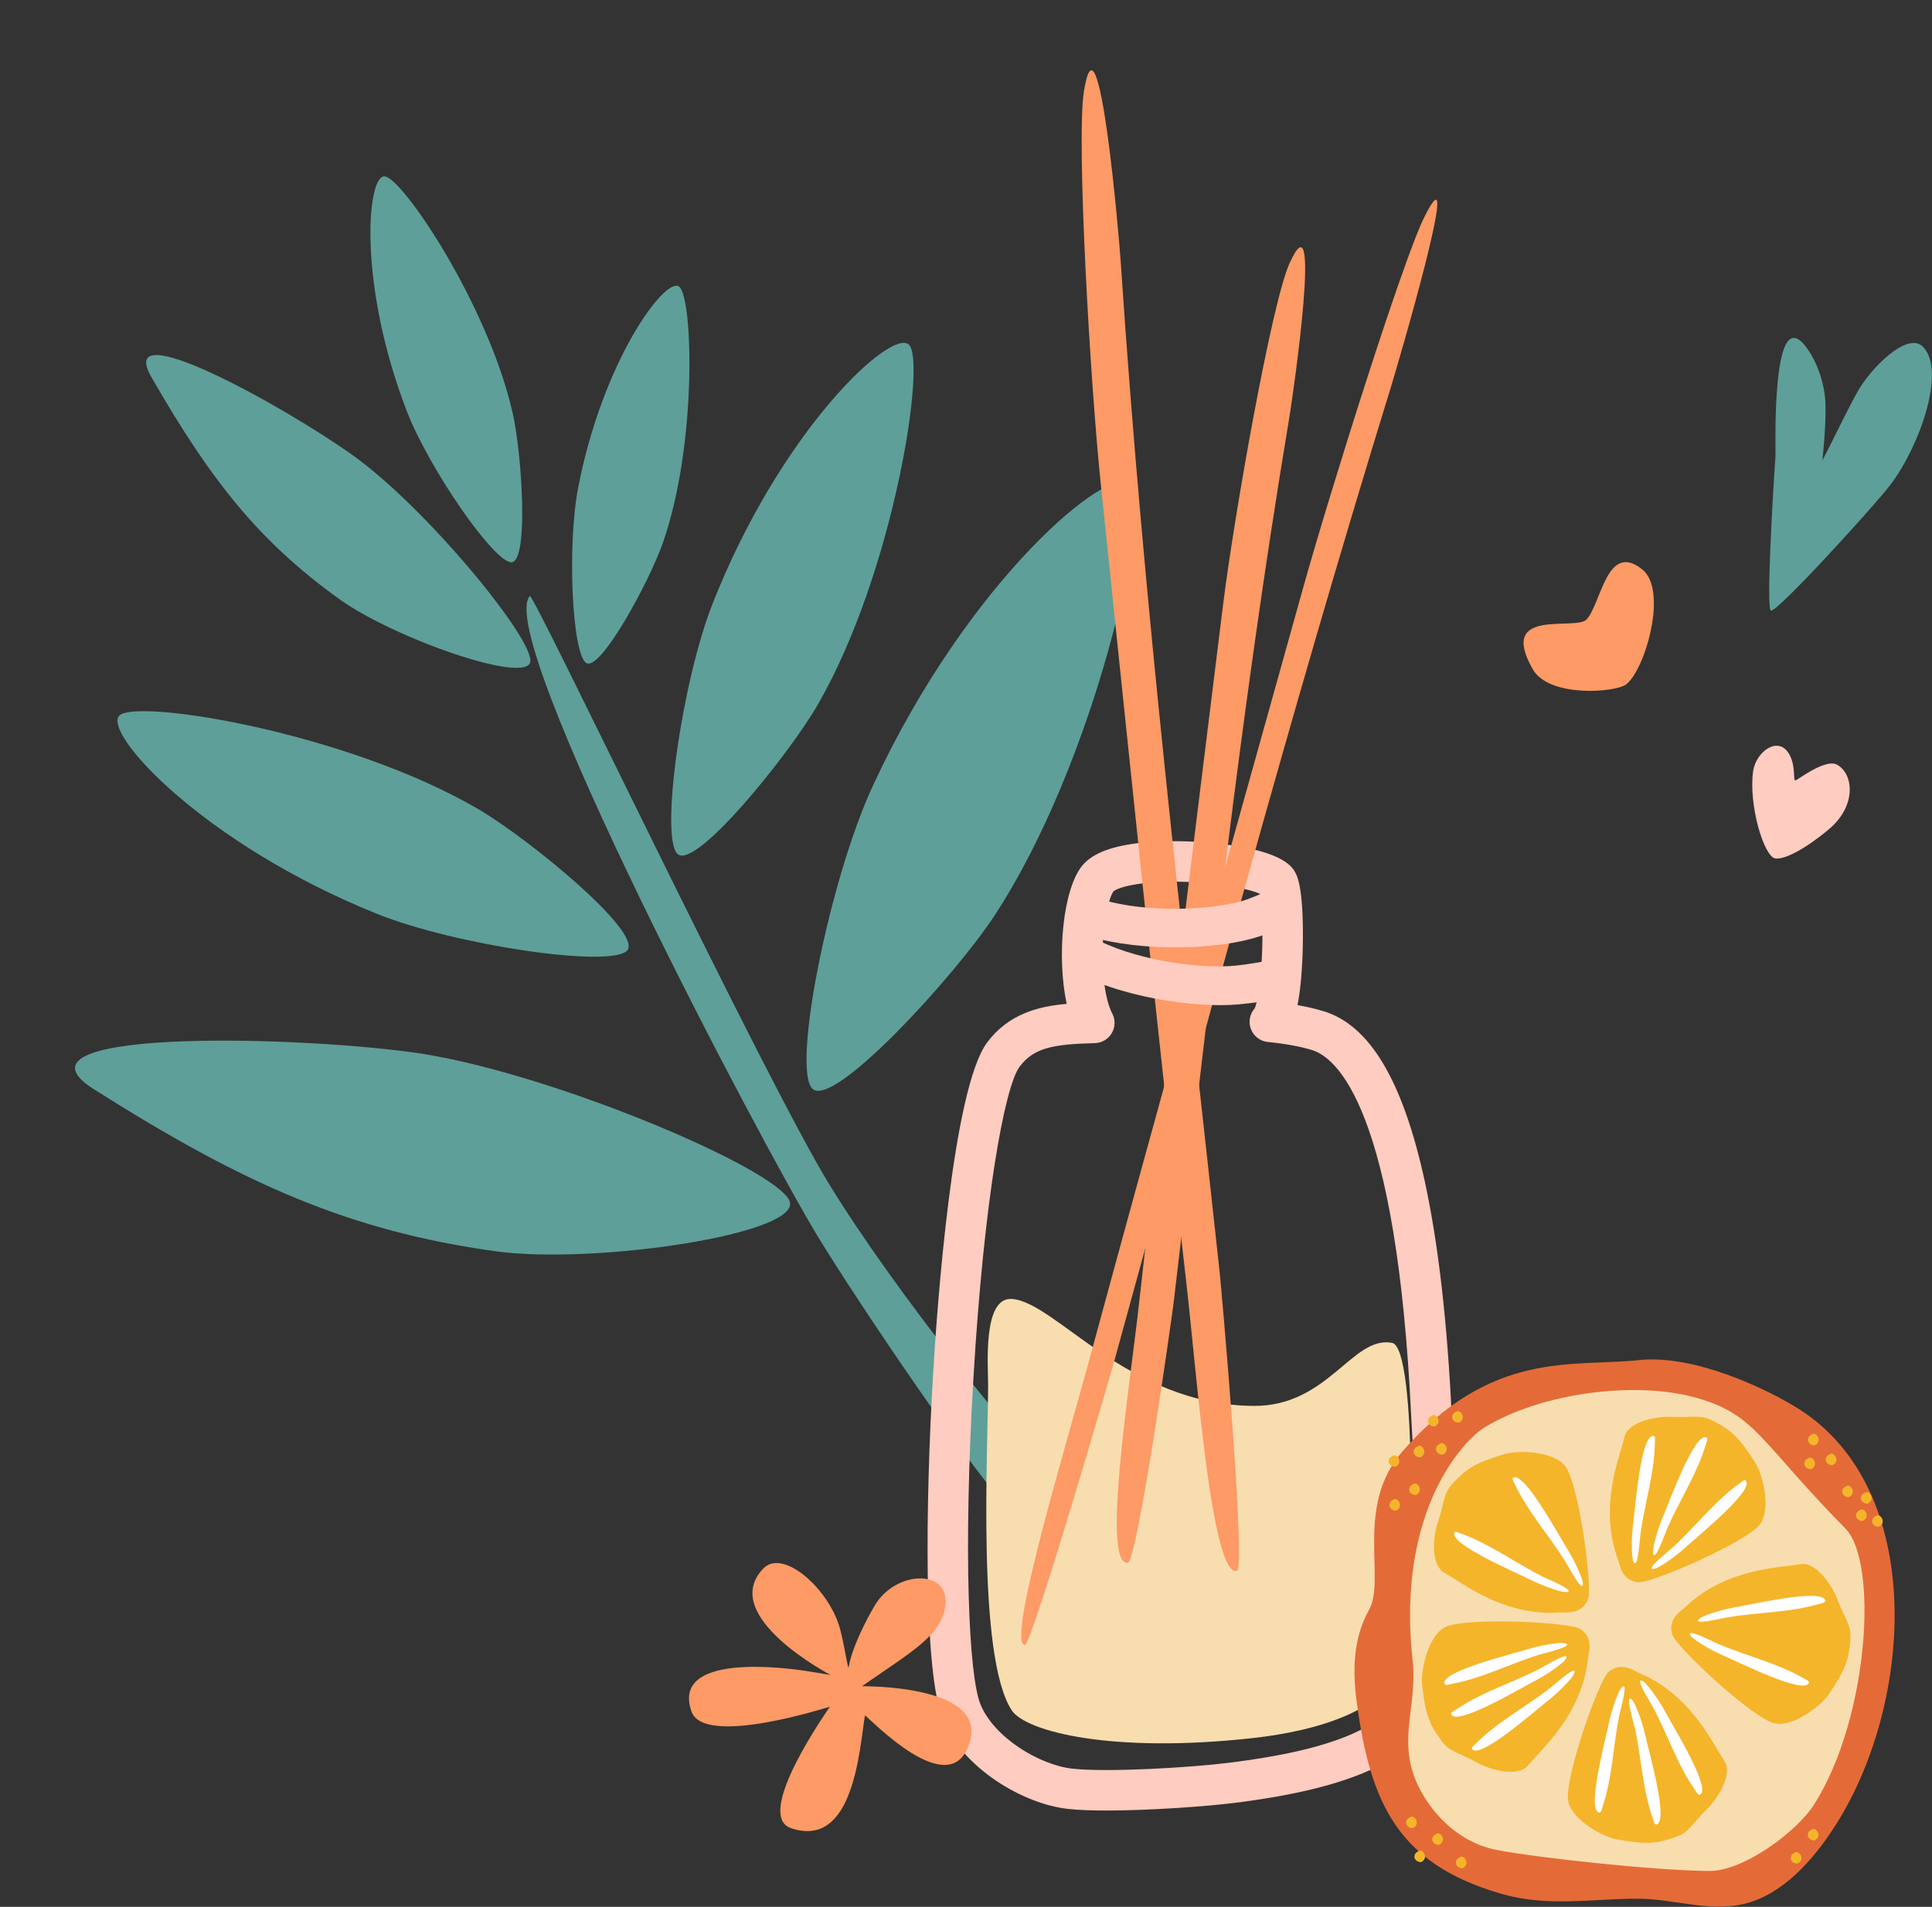 <?xml version="1.0" encoding="UTF-8"?><svg xmlns="http://www.w3.org/2000/svg" xmlns:xlink="http://www.w3.org/1999/xlink" height="490.8" preserveAspectRatio="xMidYMid meet" version="1.0" viewBox="-19.3 -18.1 497.2 490.8" width="497.2" zoomAndPan="magnify"><rect x="-19.3" y="-18.1" width="497.2" height="490.8" fill="#333333" stroke="none"/><defs><clipPath id="a"><path d="M 329 331 L 469 331 L 469 472.641 L 329 472.641 Z M 329 331"/></clipPath><clipPath id="b"><path d="M 436 68 L 477.879 68 L 477.879 140 L 436 140 Z M 436 68"/></clipPath></defs><g><g id="change1_1"><path d="M 68.113 136.16 C 47.371 121.273 34.996 105.637 19.688 79.016 C 10.117 62.383 53 85.957 71.32 98.957 C 90.125 112.301 117.73 145.906 117.195 152.105 C 116.66 158.309 82.09 146.191 68.113 136.16" fill="#5e9f99" fill-rule="evenodd"/></g><g id="change1_2"><path d="M 108.168 303.949 C 70.539 298.703 43.406 286.676 4.809 262.219 C -19.316 246.934 53.492 248.289 86.629 252.723 C 120.637 257.273 180.27 282.422 183.859 290.957 C 187.449 299.496 133.523 307.48 108.168 303.949" fill="#5e9f99" fill-rule="evenodd"/></g><g id="change1_3"><path d="M 131.551 152.535 C 127.918 150.172 126.637 122.242 129.48 107.48 C 135.781 74.773 151.77 53.254 155.402 55.621 C 159.031 57.988 160.238 96.09 151.27 121.68 C 147.797 131.582 135.18 154.902 131.551 152.535" fill="#5e9f99" fill-rule="evenodd"/></g><g id="change1_4"><path d="M 112.273 126.629 C 107.73 126.547 91.082 102.449 85.406 87.758 C 72.836 55.203 75.086 27.207 79.625 27.293 C 84.164 27.379 106.402 60.551 112.648 88.266 C 115.062 98.988 116.812 126.715 112.273 126.629" fill="#5e9f99" fill-rule="evenodd"/></g><g id="change1_5"><path d="M 155.051 201.691 C 150.531 197.371 156.133 157.434 164.09 137.258 C 181.711 92.559 210.098 66.293 214.617 70.613 C 219.137 74.934 210.727 129.277 191.207 163.176 C 183.656 176.297 159.57 206.012 155.051 201.691" fill="#5e9f99" fill-rule="evenodd"/></g><g id="change1_6"><path d="M 189.703 262.055 C 184.496 256.461 194.195 208.145 205.348 184.102 C 230.047 130.836 266.559 100.832 271.762 106.426 C 276.965 112.02 262.809 177.711 236.57 217.664 C 226.414 233.125 194.906 267.648 189.703 262.055" fill="#5e9f99" fill-rule="evenodd"/></g><g id="change1_7"><path d="M 142.059 226.594 C 137.707 231.082 97.809 225.195 77.691 217.098 C 33.117 199.16 7.055 170.59 11.406 166.098 C 15.758 161.609 70.043 170.406 103.801 190.164 C 116.867 197.809 146.41 222.105 142.059 226.594" fill="#5e9f99" fill-rule="evenodd"/></g><g id="change1_8"><path d="M 242.148 372.512 C 231.293 361.336 201.605 317.301 191.141 300.113 C 176.906 276.746 107.73 145.66 117.051 135.316 C 117.973 134.289 177.449 259.684 194.293 287.039 C 211.297 314.648 242.855 354.078 256.258 367.16 C 259.859 370.676 245.652 376.117 242.148 372.512" fill="#5e9f99" fill-rule="evenodd"/></g><g id="change2_1"><path d="M 282.781 208.832 C 273.047 208.832 268.145 210.461 267.246 211.348 C 266.488 212.258 264.773 216.953 264.488 225.496 C 264.246 232.738 265.203 239.5 266.922 242.727 C 267.77 244.324 267.734 246.246 266.82 247.805 C 265.91 249.367 264.254 250.344 262.449 250.391 C 251.809 250.656 246.77 251.555 243.102 256.441 C 239.242 261.586 233.922 290.723 231.219 336.453 C 228.527 381.984 230.07 413.18 232.984 420.469 C 236.445 429.117 248.234 436.191 256.648 437.125 C 265.629 438.121 286.941 436.867 297.098 435.598 C 323.34 432.316 336.973 426.66 342.68 416.695 C 348.312 406.852 347.125 391.648 345.488 370.609 C 344.926 363.43 344.293 355.289 343.875 346.52 C 340.109 267.156 324.723 254.078 318.281 252.145 C 315.199 251.219 311.398 250.527 306.984 250.094 C 304.984 249.895 303.277 248.57 302.594 246.684 C 301.941 244.883 302.328 242.883 303.582 241.457 C 304.211 240.203 305.25 235.195 305.52 226.469 C 305.742 219.176 305.324 213.992 304.957 211.969 C 302.785 210.934 295.934 209.23 286.035 208.887 C 284.895 208.848 283.809 208.832 282.781 208.832 Z M 265.438 447.906 C 261.617 447.906 258.164 447.781 255.496 447.484 C 243.953 446.203 228.367 436.992 223.305 424.34 C 218.34 411.922 218.859 368.902 220.812 335.84 C 221.82 318.766 225.809 262.121 234.762 250.188 C 240.242 242.875 247.922 240.906 255.211 240.285 C 252.617 228.227 254.184 210.699 259.285 204.617 C 261.98 201.41 267.191 199.488 275.227 198.738 C 281.105 198.191 288.301 198.328 294.973 199.117 C 311.332 201.043 313.418 205.215 314.203 206.781 C 316.285 210.949 316.055 223.336 315.934 227.031 C 315.73 233.188 315.227 237.523 314.613 240.605 C 317.027 241.027 319.238 241.543 321.285 242.16 C 333.203 245.746 341.734 260.074 347.367 285.969 C 350.824 301.844 353.152 322.051 354.289 346.027 C 354.699 354.637 355.328 362.691 355.879 369.797 C 357.664 392.699 358.953 409.242 351.727 421.871 C 344.207 435.012 328.258 442.207 298.391 445.941 C 291.41 446.816 276.797 447.906 265.438 447.906" fill="#feccc0"/></g><g id="change3_1"><path d="M 234.992 338.285 C 235.004 354.66 231.996 408.215 241.055 422.086 C 244.688 427.652 267.094 433.277 303.273 429.238 C 319.449 427.434 338.895 422.023 341.242 409.059 C 344.559 390.734 345.434 328.82 338.988 327.547 C 328.742 325.523 322.578 343.938 303.234 343.762 C 270.895 343.469 252.543 317.148 241.172 316.234 C 233.562 315.625 234.988 333.219 234.992 338.285" fill="#f8ddaf" fill-rule="evenodd"/></g><g id="change4_1"><path d="M 270.875 384.16 C 264.156 384.438 271.488 338.496 273.77 317.953 C 280.66 255.957 287.816 199.609 295.426 137.816 C 298.254 114.852 307.902 60.164 312.492 49.836 C 321.16 30.328 313.516 83.297 312.492 89.438 C 299.379 168.125 291.961 239.566 282.727 317.254 C 282.301 320.824 273.391 384.059 270.875 384.16" fill="#fd9a65" fill-rule="evenodd"/></g><g id="change4_2"><path d="M 299.004 386.195 C 292.5 387.918 288.668 335.25 285.984 311.91 C 277.875 241.469 271.383 177.262 264.027 106.895 C 261.289 80.742 257.633 17.859 259.648 5.398 C 263.453 -18.133 268.66 42.418 269.129 49.465 C 275.148 139.789 285 220.852 294.57 309.25 C 295.008 313.309 301.438 385.551 299.004 386.195" fill="#fd9a65" fill-rule="evenodd"/></g><g id="change4_3"><path d="M 244.422 405.285 C 239.684 404.668 254.941 354.379 261.07 331.754 C 279.566 263.477 297 201.547 315.953 133.594 C 322.996 108.34 341.801 48.605 347.281 37.703 C 357.625 17.117 340.598 75.207 338.527 81.922 C 312.008 167.98 291.055 246.734 267.457 332.207 C 266.371 336.137 246.195 405.516 244.422 405.285" fill="#fd9a65" fill-rule="evenodd"/></g><g id="change2_2"><path d="M 305.777 211.695 C 307.156 209.926 309.609 209.254 311.75 210.203 C 314.273 211.324 315.41 214.281 314.285 216.805 C 313.848 217.789 312.859 219.094 311.082 220.203 C 309.227 221.367 306.012 222.652 302.555 223.578 C 291.133 226.637 271.102 226.68 258.938 222.188 C 256.348 221.234 255.02 218.355 255.977 215.766 C 256.934 213.18 259.809 211.852 262.398 212.809 C 272.879 216.676 290.129 216.555 299.969 213.918 C 302.172 213.328 305.078 212.016 305.777 211.695" fill="#feccc0" fill-rule="evenodd"/></g><g id="change2_3"><path d="M 306.703 229.246 C 308.348 228.016 310.652 227.883 312.461 229.078 C 314.762 230.602 315.395 233.707 313.867 236.012 C 313.328 236.824 312.289 237.844 310.547 238.527 C 308.344 239.387 303.551 240.023 299.652 240.398 C 287.879 241.523 268.117 238.246 256.863 231.801 C 254.469 230.43 253.641 227.371 255.012 224.977 C 256.383 222.582 259.441 221.75 261.836 223.121 C 271.527 228.676 288.562 231.41 298.703 230.441 C 301.285 230.195 305.695 229.426 306.703 229.246" fill="#feccc0" fill-rule="evenodd"/></g><g clip-path="url(#a)" id="change5_1"><path d="M 443.77 344.648 C 435.703 339.512 416.805 330.441 402.492 331.973 C 385.453 333.797 364.438 329.199 341.523 355.586 C 329.309 369.652 337.41 388.43 333.016 396.258 C 328.828 403.719 328.766 412.199 329.902 420.41 C 333.41 445.699 340.207 461.543 366.941 469.305 C 379.02 472.809 389.977 470.609 402.113 470.594 C 411.887 470.578 421.785 474.629 431.512 471.371 C 440.934 468.219 448.34 459.27 453.438 451.113 C 473.215 419.492 476.258 365.348 443.77 344.648" fill="#e46b37" fill-rule="evenodd"/></g><g id="change3_2"><path d="M 455.645 375.359 C 433.422 352.77 432.621 345.969 417.117 341.637 C 401.617 337.305 377.387 340.305 362.637 349.367 C 358.035 352.191 339.91 369.895 344.242 409.391 C 345.496 420.855 340.453 429.312 345.137 440.395 C 347.641 446.32 354.438 455.824 365.898 458.059 C 375.719 459.969 405.816 463.324 420.492 463.469 C 429.34 463.559 443.102 453.422 447.625 446.246 C 461.758 423.836 464.043 383.902 455.645 375.359" fill="#f8ddaf" fill-rule="evenodd"/></g><g id="change6_1"><path d="M 402.305 389.164 C 397.941 388.797 397.449 384.266 397.176 383.543 C 391.965 369.73 397.574 356.902 398.727 351.828 C 399.668 347.684 407.207 346.395 410.711 346.578 C 416.559 346.887 418.281 345.789 421.855 347.738 C 426.066 350.035 427.984 351.398 432.434 358.398 C 434.215 361.199 436.578 369.934 433.73 374.086 C 430.574 378.688 405.727 389.453 402.305 389.164" fill="#f5b52a" fill-rule="evenodd"/></g><g id="change6_2"><path d="M 411.086 402.688 C 409.68 398.535 413.637 396.281 414.191 395.738 C 424.773 385.445 438.773 385.465 443.887 384.496 C 448.059 383.703 452.254 390.102 453.484 393.383 C 455.539 398.867 457.23 400.012 456.871 404.066 C 456.445 408.844 455.965 411.145 451.324 418.02 C 449.469 420.773 442.406 426.426 437.461 425.477 C 431.98 424.422 412.188 405.938 411.086 402.688" fill="#f5b52a" fill-rule="evenodd"/></g><g id="change6_3"><path d="M 394.59 412.305 C 397.824 409.355 401.48 412.074 402.199 412.363 C 415.871 417.926 421.469 430.758 424.41 435.051 C 426.812 438.559 422.637 444.965 420.121 447.41 C 415.922 451.492 415.555 453.504 411.695 454.801 C 407.152 456.328 404.848 456.809 396.688 455.32 C 393.422 454.723 385.41 450.52 384.297 445.609 C 383.066 440.168 392.051 414.621 394.59 412.305" fill="#f5b52a" fill-rule="evenodd"/></g><g id="change6_4"><path d="M 387.277 401.133 C 391.031 403.391 389.473 407.672 389.398 408.441 C 387.98 423.137 377.285 432.172 374.012 436.219 C 371.34 439.52 364.004 437.352 360.941 435.641 C 355.828 432.785 353.801 433.008 351.453 429.68 C 348.688 425.762 347.57 423.695 346.664 415.449 C 346.301 412.148 348.035 403.27 352.422 400.797 C 357.285 398.062 384.336 399.363 387.277 401.133" fill="#f5b52a" fill-rule="evenodd"/></g><g id="change6_5"><path d="M 389.375 393.496 C 387.832 397.598 383.34 396.832 382.57 396.898 C 367.859 398.152 357.047 389.262 352.477 386.77 C 348.746 384.738 349.559 377.133 350.691 373.812 C 352.578 368.27 351.992 366.312 354.844 363.402 C 358.199 359.977 360.031 358.504 367.977 356.129 C 371.16 355.176 380.203 355.281 383.426 359.152 C 386.992 363.441 390.586 390.281 389.375 393.496" fill="#f5b52a" fill-rule="evenodd"/></g><g id="change7_1"><path d="M 401.496 384.273 C 400.301 384.266 400.629 376.91 400.891 374.941 C 401.594 369.648 402.918 351.027 406.246 351.5 C 406.793 351.574 406.578 352.906 406.578 353.086 C 406.516 360.93 403.98 368.812 402.879 376.609 C 402.75 377.512 402.316 384.281 401.496 384.273" fill="#fff" fill-rule="evenodd"/></g><g id="change7_2"><path d="M 402.848 414.5 C 403.82 413.809 407.867 419.957 408.812 421.707 C 411.344 426.406 421.188 442.266 418.215 443.836 C 417.727 444.094 417.121 442.891 417.016 442.742 C 412.469 436.355 409.902 428.484 406.223 421.52 C 405.797 420.715 402.18 414.977 402.848 414.5" fill="#fff" fill-rule="evenodd"/></g><g id="change7_3"><path d="M 385.844 411.949 C 386.695 412.793 381.324 417.828 379.762 419.059 C 375.566 422.355 361.621 434.77 359.566 432.109 C 359.23 431.672 360.312 430.867 360.438 430.742 C 365.953 425.168 373.273 421.293 379.504 416.477 C 380.227 415.922 385.262 411.371 385.844 411.949" fill="#fff" fill-rule="evenodd"/></g><g id="change7_4"><path d="M 417.723 399.098 C 417.375 397.953 424.496 396.078 426.453 395.742 C 431.715 394.844 449.891 390.574 450.43 393.891 C 450.516 394.438 449.184 394.625 449.012 394.68 C 441.508 396.949 433.227 396.871 425.453 398.137 C 424.555 398.281 417.961 399.883 417.723 399.098" fill="#fff" fill-rule="evenodd"/></g><g id="change7_5"><path d="M 384.387 391.418 C 384.035 392.52 377.234 389.824 375.461 388.941 C 370.699 386.57 353.617 379.293 355.012 376.375 C 355.242 375.898 356.43 376.527 356.598 376.586 C 363.934 379.195 370.598 384.098 377.594 387.648 C 378.402 388.062 384.629 390.66 384.387 391.418" fill="#fff" fill-rule="evenodd"/></g><g id="change7_6"><path d="M 406.422 382.156 C 405.273 381.824 407.578 374.832 408.359 373.004 C 410.469 368.102 416.773 350.531 419.848 351.883 C 420.355 352.105 419.789 353.328 419.738 353.504 C 417.562 361.035 412.992 367.941 409.824 375.148 C 409.453 375.984 407.211 382.387 406.422 382.156" fill="#fff" fill-rule="evenodd"/></g><g id="change7_7"><path d="M 400.098 419.105 C 401.223 418.699 403.461 425.715 403.895 427.652 C 405.062 432.863 410.258 450.793 406.973 451.5 C 406.434 451.617 406.172 450.293 406.113 450.125 C 403.461 442.746 403.113 434.473 401.453 426.777 C 401.262 425.883 399.324 419.383 400.098 419.105" fill="#fff" fill-rule="evenodd"/></g><g id="change7_8"><path d="M 383.762 408.273 C 384.441 409.258 378.227 413.207 376.461 414.125 C 371.727 416.582 355.711 426.176 354.188 423.18 C 353.938 422.688 355.152 422.098 355.301 421.996 C 361.758 417.551 369.668 415.109 376.691 411.539 C 377.504 411.129 383.297 407.598 383.762 408.273" fill="#fff" fill-rule="evenodd"/></g><g id="change7_9"><path d="M 405.77 385.602 C 406.461 386.578 412.312 382.113 413.781 380.773 C 417.727 377.176 432.262 365.465 429.98 363 C 429.602 362.598 428.633 363.531 428.484 363.637 C 422.082 368.16 417.055 374.738 411.281 380.094 C 410.613 380.715 405.297 384.93 405.77 385.602" fill="#fff" fill-rule="evenodd"/></g><g id="change7_10"><path d="M 398.609 415.934 C 397.477 415.547 395.352 422.594 394.949 424.543 C 393.863 429.77 388.953 447.777 392.246 448.434 C 392.789 448.543 393.027 447.215 393.086 447.043 C 395.621 439.625 395.836 431.348 397.371 423.625 C 397.551 422.73 399.383 416.199 398.609 415.934" fill="#fff" fill-rule="evenodd"/></g><g id="change7_11"><path d="M 383.984 405.215 C 383.777 404.035 376.578 405.57 374.676 406.152 C 369.574 407.715 351.426 412.086 352.438 415.289 C 352.602 415.816 353.879 415.387 354.055 415.355 C 361.781 414.004 369.137 410.207 376.648 407.836 C 377.516 407.562 384.125 406.023 383.984 405.215" fill="#fff" fill-rule="evenodd"/></g><g id="change7_12"><path d="M 415.652 402.324 C 415.047 403.359 421.527 406.852 423.355 407.637 C 428.258 409.746 444.918 418.164 446.223 415.07 C 446.438 414.559 445.184 414.062 445.027 413.969 C 438.27 410 430.203 408.129 422.941 405.074 C 422.102 404.723 416.07 401.617 415.652 402.324" fill="#fff" fill-rule="evenodd"/></g><g id="change7_13"><path d="M 387.848 390.094 C 388.91 389.637 385.586 383.109 384.543 381.422 C 381.738 376.898 372.887 360.551 370.121 362.219 C 369.664 362.492 370.406 363.617 370.48 363.781 C 373.766 370.848 379.27 377.031 383.461 383.672 C 383.949 384.441 387.121 390.406 387.848 390.094" fill="#fff" fill-rule="evenodd"/></g><g id="change6_6"><path d="M 441.551 460.035 C 441.465 461.227 442.949 461.77 443.445 461.473 C 445.285 460.367 443.66 458.234 442.824 458.625 C 442.488 458.785 441.617 459.117 441.551 460.035" fill="#f5b52a" fill-rule="evenodd"/></g><g id="change6_7"><path d="M 445.934 454.082 C 445.844 455.273 447.328 455.82 447.824 455.523 C 449.668 454.418 448.039 452.281 447.203 452.672 C 446.867 452.832 445.996 453.168 445.934 454.082" fill="#f5b52a" fill-rule="evenodd"/></g><g id="change6_8"><path d="M 342.582 450.898 C 342.492 452.09 343.977 452.637 344.473 452.34 C 346.316 451.234 344.688 449.098 343.855 449.488 C 343.516 449.648 342.648 449.984 342.582 450.898" fill="#f5b52a" fill-rule="evenodd"/></g><g id="change6_9"><path d="M 344.703 459.668 C 344.617 460.855 346.102 461.402 346.594 461.105 C 348.441 460 346.812 457.867 345.977 458.258 C 345.637 458.418 344.77 458.75 344.703 459.668" fill="#f5b52a" fill-rule="evenodd"/></g><g id="change6_10"><path d="M 355.371 461.227 C 355.285 462.418 356.766 462.961 357.262 462.664 C 359.105 461.562 357.477 459.426 356.645 459.816 C 356.305 459.977 355.438 460.312 355.371 461.227" fill="#f5b52a" fill-rule="evenodd"/></g><g id="change6_11"><path d="M 349.285 455.219 C 349.199 456.41 350.684 456.953 351.18 456.66 C 353.023 455.555 351.395 453.418 350.562 453.809 C 350.223 453.969 349.355 454.305 349.285 455.219" fill="#f5b52a" fill-rule="evenodd"/></g><g id="change6_12"><path d="M 354.422 346.555 C 354.332 347.746 355.816 348.293 356.312 347.996 C 358.156 346.891 356.527 344.754 355.695 345.148 C 355.355 345.305 354.488 345.641 354.422 346.555" fill="#f5b52a" fill-rule="evenodd"/></g><g id="change6_13"><path d="M 350.262 354.785 C 350.176 355.977 351.656 356.52 352.152 356.223 C 353.996 355.117 352.367 352.984 351.535 353.375 C 351.195 353.535 350.328 353.867 350.262 354.785" fill="#f5b52a" fill-rule="evenodd"/></g><g id="change6_14"><path d="M 445.996 352.395 C 445.91 353.586 447.395 354.129 447.887 353.832 C 449.734 352.73 448.102 350.594 447.27 350.984 C 446.934 351.145 446.062 351.48 445.996 352.395" fill="#f5b52a" fill-rule="evenodd"/></g><g id="change6_15"><path d="M 445.051 358.527 C 444.965 359.719 446.449 360.262 446.941 359.965 C 448.785 358.859 447.156 356.727 446.324 357.117 C 445.988 357.277 445.117 357.613 445.051 358.527" fill="#f5b52a" fill-rule="evenodd"/></g><g id="change6_16"><path d="M 450.566 357.492 C 450.48 358.684 451.961 359.23 452.457 358.934 C 454.305 357.828 452.672 355.695 451.84 356.086 C 451.5 356.242 450.633 356.578 450.566 357.492" fill="#f5b52a" fill-rule="evenodd"/></g><g id="change6_17"><path d="M 454.789 365.719 C 454.703 366.91 456.188 367.453 456.684 367.16 C 458.527 366.055 456.898 363.918 456.066 364.309 C 455.727 364.469 454.859 364.805 454.789 365.719" fill="#f5b52a" fill-rule="evenodd"/></g><g id="change6_18"><path d="M 459.621 367.406 C 459.535 368.598 461.016 369.145 461.512 368.848 C 463.355 367.742 461.727 365.605 460.895 365.996 C 460.555 366.156 459.688 366.492 459.621 367.406" fill="#f5b52a" fill-rule="evenodd"/></g><g id="change6_19"><path d="M 458.348 371.848 C 458.258 373.039 459.742 373.586 460.238 373.289 C 462.082 372.184 460.453 370.047 459.617 370.438 C 459.281 370.598 458.41 370.934 458.348 371.848" fill="#f5b52a" fill-rule="evenodd"/></g><g id="change6_20"><path d="M 462.48 373.344 C 462.391 374.535 463.875 375.078 464.371 374.781 C 466.215 373.68 464.586 371.539 463.754 371.934 C 463.414 372.094 462.547 372.43 462.48 373.344" fill="#f5b52a" fill-rule="evenodd"/></g><g id="change6_21"><path d="M 348.184 347.555 C 348.098 348.742 349.578 349.289 350.074 348.992 C 351.918 347.887 350.289 345.754 349.457 346.145 C 349.117 346.305 348.25 346.641 348.184 347.555" fill="#f5b52a" fill-rule="evenodd"/></g><g id="change6_22"><path d="M 344.504 355.461 C 344.418 356.652 345.902 357.199 346.395 356.902 C 348.242 355.797 346.609 353.66 345.777 354.051 C 345.438 354.211 344.57 354.547 344.504 355.461" fill="#f5b52a" fill-rule="evenodd"/></g><g id="change6_23"><path d="M 338.082 357.906 C 337.992 359.098 339.477 359.641 339.973 359.344 C 341.816 358.238 340.188 356.105 339.355 356.496 C 339.016 356.656 338.148 356.992 338.082 357.906" fill="#f5b52a" fill-rule="evenodd"/></g><g id="change6_24"><path d="M 343.355 365.188 C 343.27 366.379 344.754 366.926 345.246 366.629 C 347.094 365.523 345.461 363.387 344.629 363.781 C 344.289 363.938 343.422 364.273 343.355 365.188" fill="#f5b52a" fill-rule="evenodd"/></g><g id="change6_25"><path d="M 338.254 369.188 C 338.168 370.379 339.652 370.926 340.145 370.629 C 341.992 369.523 340.359 367.387 339.527 367.777 C 339.191 367.938 338.32 368.273 338.254 369.188" fill="#f5b52a" fill-rule="evenodd"/></g><g id="change4_4"><path d="M 196.555 400.047 C 197.812 403.824 198.918 412.219 199.129 410.934 C 199.906 406.184 203.34 399.309 205.848 395.086 C 211.109 386.23 224.746 385.582 224.02 394.762 C 223.543 400.785 218.488 404.844 211.992 409.402 C 209.871 410.895 204.355 414.617 202.57 415.902 C 202.496 415.953 233.871 415.41 230.43 429.57 C 226.039 447.613 203.383 422.887 203.289 423.457 C 201.867 432.164 200.414 457.922 184.262 452.438 C 174.387 449.082 194.293 421.234 194.266 421.195 C 194.207 421.113 161.914 431.738 158.648 422.41 C 153.43 407.52 181.73 410.926 188.906 412.102 C 190.559 412.371 194.434 413.004 194.434 413.004 C 194.434 413.004 165.395 397.844 177.141 385.613 C 182.035 380.52 193.266 390.16 196.555 400.047" fill="#fd9a65" fill-rule="evenodd"/></g><g id="change4_5"><path d="M 375.148 154.148 C 365.984 138.043 386.27 144.398 389.035 141.316 C 392.824 137.098 394.25 121.176 403.348 128.469 C 410.062 133.848 403.996 154.52 399.133 158.09 C 396.34 160.141 379.34 161.512 375.148 154.148" fill="#fd9a65" fill-rule="evenodd"/></g><g clip-path="url(#b)" id="change1_9"><path d="M 449.672 100.426 C 449.672 100.426 451.039 88.633 450.273 83.328 C 449.684 79.25 448.258 75.16 445.898 71.762 C 436.355 58.023 437.723 97.789 437.625 99.199 C 436.852 110.359 435.23 138.668 436.438 139.07 C 438.016 139.594 463.176 111.992 467.246 106.613 C 474.707 96.754 481.648 77.211 475.531 71.113 C 471.555 67.152 462.07 76.684 458.707 82.773 C 455.176 89.168 453.043 94.031 449.672 100.426" fill="#5e9f99" fill-rule="evenodd"/></g><g id="change2_4"><path d="M 442.809 182.758 C 443.285 182.672 450.402 177.125 453.406 178.695 C 457.57 180.871 458.637 188.879 451.781 194.977 C 449.062 197.395 441.344 203.246 437.613 202.855 C 434.68 202.547 430.637 189.047 431.871 180.371 C 432.574 175.465 438.199 171.215 441.027 175.816 C 443.031 179.082 441.988 182.898 442.809 182.758" fill="#feccc0" fill-rule="evenodd"/></g></g></svg>